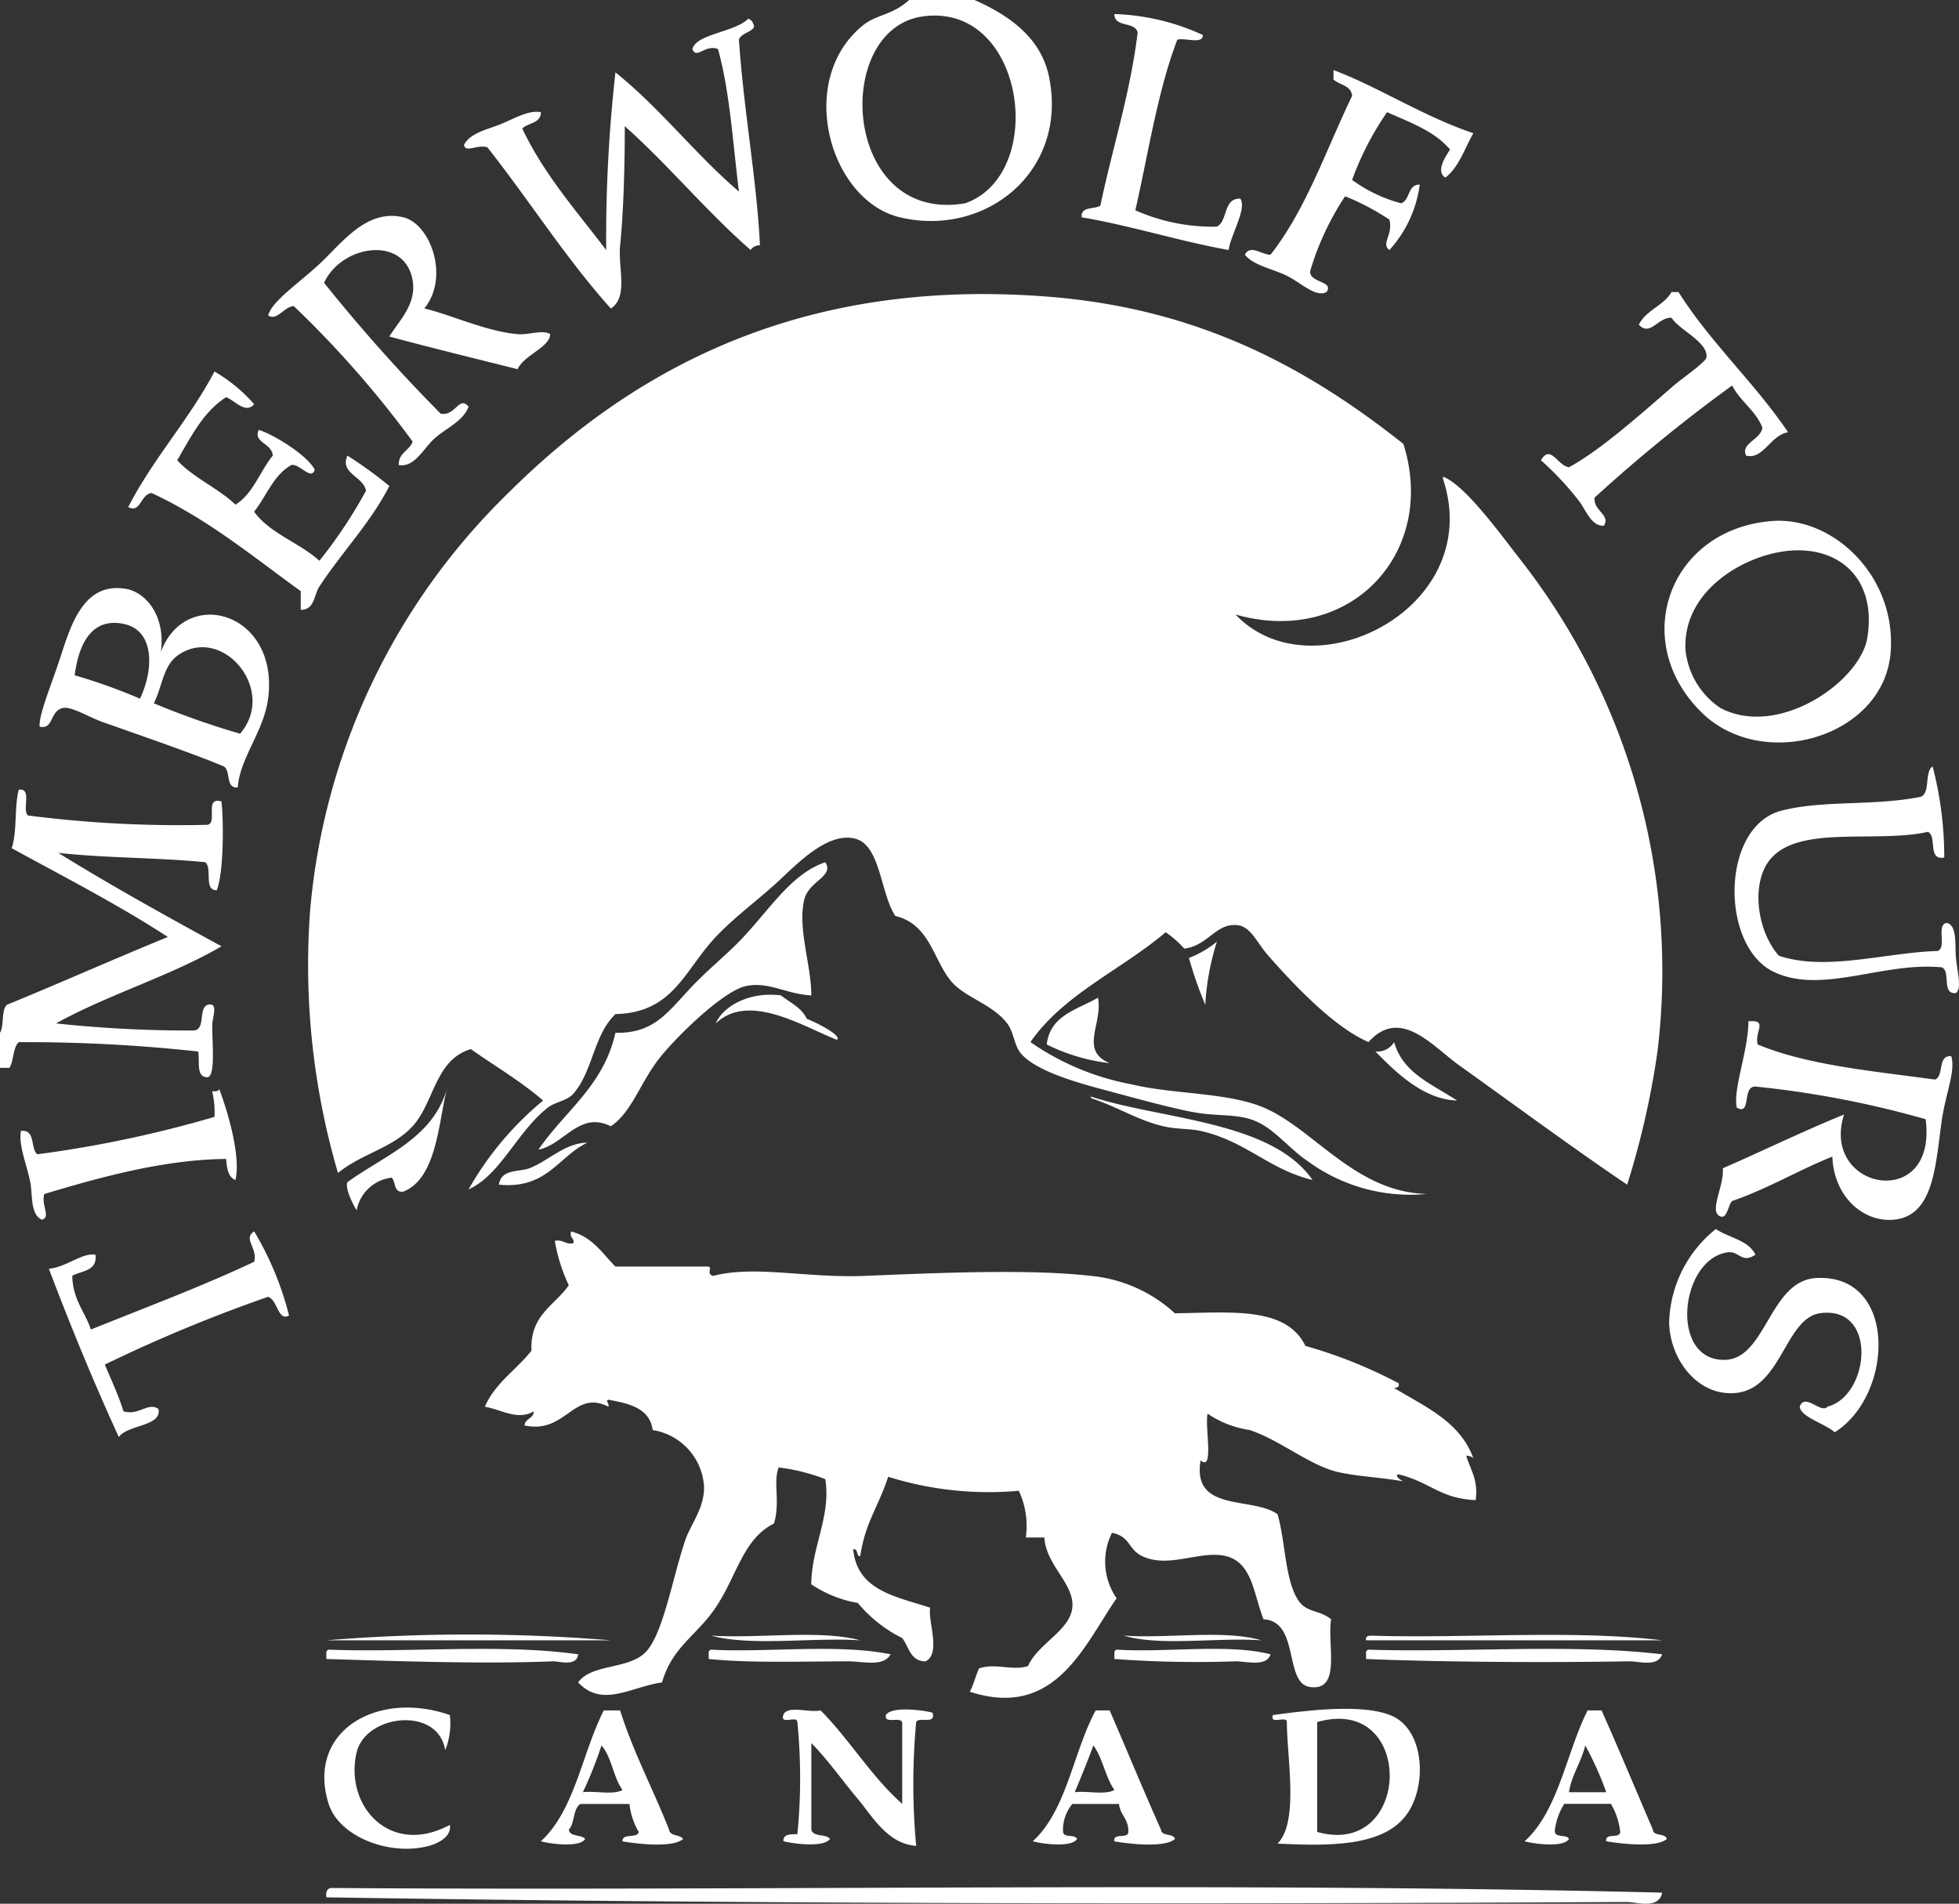 <?xml version="1.0" encoding="UTF-8"?> <svg xmlns="http://www.w3.org/2000/svg" width="138" height="134.118" viewBox="0 0 138 134.118"><rect x="0" y="0" width="138" height="134.118" fill="#333333" stroke="none"/><g id="Group_58100" data-name="Group 58100" transform="translate(-0.64 -0.802)"><path id="Path_12" data-name="Path 12" d="M138.423,70.763c-1.035.1-.346-1.519-.985-1.811-4.174-.406-8.424,1.925-11.824.329-3.807-1.787-3.774-10.233.492-11.359,2.932-.774,6.5-.315,9.854-.988.679-.306.227-1.747.821-2.139a25.348,25.348,0,0,1,.821,6.42c-1.205.22-.485-1.489-1.149-1.811-3.568.808-8.874-.472-11,1.811-1.507,1.615-1.1,5.1.493,6.914,3.293,1.124,7.547-.225,11.167-.329.7-.177-.109-1.865.657-1.976.766.127.571,1.634.656,2.47C138.523,69.269,138.856,70.442,138.423,70.763Zm-17.9-19.754c-5.149-5.031-2.321-12.919,4.927-13.5,4.321-.345,8.771,3.881,8.376,9.22C133.379,52.734,124.84,55.228,120.523,51.009Zm5.748-11.359c-3.108.45-7.086,2.925-6.9,6.915a5.6,5.6,0,0,0,2.463,4.115c4.083,2.155,9.845-1.861,10.346-4.939C132.886,41.417,130,39.111,126.271,39.65ZM123.643,32.9c-.421-.864,1.038-1.112,1.149-1.976-.488-1.211-1.554-1.843-2.135-2.962a111.242,111.242,0,0,0-9.689,7.9c-.1.927,1.14,1.2.657,1.975-.912.058-1.27-1.149-1.807-1.81a21.38,21.38,0,0,0-2.628-2.8c.682-1.159,1.156.371,1.97.494,2.167-1.167,4.971-3.657,7.391-5.761.507-.442,2.258-1.655,2.3-1.976.137-1.076-1.9-1.911-2.463-2.8-.964-.03-1.509,1.351-2.3.494.5-1.034,1.742-1.327,2.3-2.3h.493c2.272,3.595,5.356,6.374,7.718,9.877C125.355,31.456,124.854,33.209,123.643,32.9ZM78.81,75.7a13.283,13.283,0,0,1-4.434-1.317c.24-2.063,2.153-2.451,3.613-3.292C78.337,72.933,76.653,74.8,78.81,75.7Zm7.555-8.56a17.918,17.918,0,0,0-.821,4.445,27.193,27.193,0,0,1-1.149-3.293A7.2,7.2,0,0,0,86.364,67.141ZM117.4,74.878a58.939,58.939,0,0,1-2.135,9.383c-3.438-2.309-7.8-5.521-11.824-8.4-1.919-1.37-4.142-4.147-6.4-1.646-2.341-1.006-5.061-3.816-7.062-6.09-.783-.89-1.224-2.031-2.135-2.14-1.57-.189-2.076,1.438-3.778,1.646a7.136,7.136,0,0,0-1.314-1.152c-3.108,2.646-7.163,4.343-9.525,7.737a18.281,18.281,0,0,0,7.062,2.963c3.014.734,6.794.564,9.36,1.646,3.542,1.493,6.446,5.966,11.5,6.09a12.22,12.22,0,0,1-8.374-2.3c-1.278-.846-2.3-2.216-3.613-2.8s-2.7-.34-4.434-.659c-1.758-.324-4.322-1.046-6.569-1.646-2.106-.563-4.591-1.339-5.583-2.47-.507-.576-.5-1.5-.986-2.14-1.032-1.358-2.978-1.82-3.941-2.962-1.259-1.492-1.485-4.008-3.941-4.61-1.05-1.6-1.042-4.947-2.792-5.432-1.922-.532-4.069,1.711-5.419,2.963C54,64.247,52.4,65.387,51.057,66.812c-2.212,2.346-2.98,5.343-7.062,5.432-1.541,1.481-1.594,4.034-2.956,5.6-.454.52-1.3.588-1.807.988-2.165,1.695-3.332,4.751-5.584,5.761A22.41,22.41,0,0,1,38.9,78.335c-1.555-1.349-3.387-2.42-5.091-3.622-2.528.738-2.573,3.766-4.106,5.433-1.435,1.561-3.553,1.905-5.255,3.292A52.1,52.1,0,0,1,22.482,65,46.637,46.637,0,0,1,36.276,35.7c8.889-8.91,20.807-15.388,38.264-13.992,10.485.837,18.1,4.924,24.962,10.37,2.42,7.677-3.773,14.311-11.824,12.017,5.368,5.67,17.629-.426,14.616-9.548-.015-.018.019-.158,0-.165,1.449.563,3.614,3.462,5.255,5.6A47.039,47.039,0,0,1,117.4,74.878Zm-14.615-63.54c-1.068-1.29-2.808-1.905-4.434-2.634a21.127,21.127,0,0,0-2.464,4.773,10.365,10.365,0,0,0,3.449,1.646c.659-.218.434-1.321,1.315-1.317a8.453,8.453,0,0,1-2.136,4.61c-.615-.465.278-1.059,0-2.14a16.964,16.964,0,0,0-3.12-1.646A19.526,19.526,0,0,0,92.933,19.9c-.068.841,1.713.69,1.149,1.481-.773.394-1.78-.652-2.791-1.151s-2.33-.708-2.956-1.483c.4-.75,1.162,0,1.805,0,2.489-3.157,3.914-7.38,5.748-11.193C95.819,6.8,95,6.8,94.575,6.4V5.74c3.007,1.105,6.36,3.28,9.854,4.445-.618,1.081-1.009,2.39-1.971,3.127C101.74,12.873,102.5,11.792,102.787,11.338ZM76.84,16.111c-.087-.8.888-.536,1.314-.823.856-4.081,2.079-7.793,2.628-12.182-.166-.822-1.641-.33-1.642-1.316a16.042,16.042,0,0,1,6.24,1.482c-.02.693-1.26.162-1.807.328-1.382,3.608-2.029,7.952-2.956,12.017a13.413,13.413,0,0,0,5.748,1.152c.791-.415.416-2,1.642-1.976.491.686-.649,2.51-.821,3.622C83.615,17.769,80.438,16.729,76.84,16.111Zm-12.81,0c-4.938-1.178-7.356-9.618-2.628-13.5,1.009-.826,2.027-.687,3.285-1.81h4.6c2.531,1.12,4.705,2.71,5.255,5.432C75.886,12.895,70.046,17.545,64.03,16.111ZM65.672,1.954c-6.472.871-5.683,14.661,2.957,13.169C74.451,13.091,72.88.983,65.672,1.954ZM53.52,18.416c-3.13-2.734-5.768-5.962-8.868-8.725,0,2.528-.065,5.77-.328,8.4-.16,1.6.6,3.641-.656,4.444-3.164-3.522-5.747-7.629-8.7-11.358-.72-.214-1.538.419-1.642-.166.417-.842,1.676-1.092,2.628-1.481.888-.363,1.956-1,2.792-.823-.018.806-.911.733-1.314,1.152,1.552,3.273,3.833,5.815,5.911,8.56A104.5,104.5,0,0,1,43.995,5.9c3.162,2.538,5.626,5.774,8.7,8.4-.431-3.409-.638-7.043-1.478-10.042-.927-.358-1.492.758-1.807,0,.3-1.09,2.981-1.169,3.941-2.14.147.074.294.145.329.329.384.547-.845.615-.986,1.152.325,4.89,1.274,10.023,1.478,14.487A.721.721,0,0,0,53.52,18.416ZM37.1,24.341c.843.069,1.729-.334,2.3,0-.029.932-1.819,1.449-2.3,2.47-3.022-.757-6.056-1.5-9.033-2.3.718-1.156,1.923-2.292,1.642-3.951-.54-3.2-5-2.528-6.24.165a117.8,117.8,0,0,0,8.211,9.218c1.065.2,1.279-1.3,1.97-.494-.4,1.064-1.63,1.528-2.463,2.3-.734.685-1.362,2.015-2.463,1.811,0-.881.751-1,.985-1.646a72.155,72.155,0,0,0-8.374-9.548c-.72.053-1.154,1.065-1.807.659.28-1.015,2.057-2.182,3.612-3.622,1.589-1.469,3.3-3.912,5.913-3.292,1.9.45,3.283,4.207,1.478,6.42C32.371,22.963,34.916,24.161,37.1,24.341ZM22.81,33.889c-.245.8-1.032-.427-1.642-.329-1.264.708-1.756,2.191-2.628,3.293,1.134,1.552,3.193,2.176,4.6,3.456a33.709,33.709,0,0,0,3.285-4.938c-.2-1.026-1.865-1.206-1.314-2.47a28.54,28.54,0,0,1,2.956,2.14c-1.308,2.569-3.408,4.75-4.927,7.078-.391.6-.32,1.635-1.314,1.646V42.449c-3.373-2.434-6.539-5.078-10.51-6.914-.794.108-.77,1.449-1.642.988,1.767-3.442,4.278-6.138,6.076-9.548a11.2,11.2,0,0,1,2.792,2.3c-.6.717-1.352-.249-1.97-.494-1.609,1.022-2.473,2.79-3.45,4.445,1.156,1.256,2.872,1.949,4.106,3.128,1.252-.775,1.718-2.339,2.628-3.457-.063-.884-1.419-.927-.986-1.811C20,31.449,22.309,32.9,22.81,33.889ZM11.971,46.73c1.758-4.69,8.356-2.792,7.555,3.292-.305,2.317-2,4.2-2.135,6.255-.895.074-.472-1.173-.986-1.481-2.1-.887-5.66-2.107-8.54-3.128-.957-.34-2.2-1.12-2.791-.988-.956.212-.629,1.535-1.642,1.317-.072-.765.74-2.753,1.313-4.445.784-2.309,1.591-5.8,4.763-5.267C10.913,42.522,12.321,44.194,11.971,46.73Zm5.583,5.761c2.611-3.056-1.173-7.6-4.27-5.6-1.161.75-1.14,2.086-1.807,3.457A56.265,56.265,0,0,0,17.555,52.491ZM9.344,44.754C7.136,44.3,6.193,46.108,5.9,48.375a40.7,40.7,0,0,1,4.6,1.646C11.47,48,11.561,45.211,9.344,44.754ZM15.255,58.91C16,58.78,15,56.9,16.241,57.264c.127,1.021.212,4.811-.328,6.256-.955.023-.286-1.579-.821-1.976-3.338-.331-7.049-.288-10.347-.659,3.72,2.308,7.6,4.452,11.5,6.584-3.6,2.1-8,3.4-11.659,5.432a88.156,88.156,0,0,0,9.689.5c.88-.05.312-1.553.985-1.811.819-.212.326.882.329,1.482.005,1.283.232,3.554-.329,3.621-.832.012-.535-1.111-.656-1.811a110.905,110.905,0,0,0-12.645-.659c-.426.4-.333,1.314-.657,1.811H.64V73.562c.312-.511.064-1.583.493-1.976,3.81-1.559,7.519-3.218,11.331-4.774-3.481-2.272-7.286-4.22-11-6.255.392-1.144.178-2.894.493-4.116.98-.159.207,1.438.656,1.811A83.4,83.4,0,0,0,15.255,58.91ZM3.268,82.122a83.165,83.165,0,0,0,12.48-2.634,6.3,6.3,0,0,0-.164-1.811c.233.014.464.027.493-.165.645,1.687,1.532,4.788,1.149,6.42-.515-.2-.608-.817-.656-1.482-4.409.035-8.973,1.317-12.81,2.47-.24.779.488,1.62-.165,1.811-.843-.38-.644-1.741-.821-2.634-.257-1.3-.846-2.614-.657-3.621C3.168,80.356,2.759,81.7,3.268,82.122Zm4.1,7.077C7.5,90.371,6.4,90.307,5.731,90.68c.031,1.67.886,2.515,1.314,3.787,3.862-1.561,7.814-3.033,11.5-4.774.27-.974-.821-1.623,0-2.139A21.929,21.929,0,0,1,21,93.479c-.784.443-.808-1.115-1.477-1.317a106.6,106.6,0,0,0-11.5,4.774c.451,1.084.953,2.117,1.314,3.292,1.094.324,1.731-.673,2.463-.165.269,1.229-2.171,1.1-2.791,1.976-1.759-3.834-3.39-7.8-4.927-11.852C5.32,90.08,6.408,89.034,7.372,89.2Zm24.962,32.43a5.031,5.031,0,0,1-.328,2.47c-.5-3.124-5.611-2.529-6.241.164-.878,3.758,2.361,7.373,6.569,5.1.148.925-1.03,1.361-1.477,1.482-2.768.745-6.336-.655-7.062-2.963C22.185,122.761,27.225,119.837,32.334,121.629ZM23.96,133.81c31.036.218,63.027-.438,93.77.328-.223,1.207-1.87.655-2.463.659-30.056.162-61.964.151-91.637-.329C23.586,134.094,23.67,133.85,23.96,133.81Zm94.1-3.457c-.73.642-3.271.34-4.271.165-.089-.638.954-.143.986-.659a4.9,4.9,0,0,0-.656-1.976h-3.285a4.462,4.462,0,0,0-.656,1.811c-.114.663.817.279.985.659-.358.632-2.495.348-3.12.165,2.385-2.164,2.916-6.186,4.434-9.218h.986c1.233,2.77,2.409,5.6,3.613,8.4C117.122,130.2,117.942,129.922,118.06,130.353Zm-5.748-6.584c-.289,1.192-.94,2.021-1.15,3.292h2.628A22.353,22.353,0,0,0,112.312,123.769Zm3.12-5.927c-5.785.093-12.877.065-18.558-.165v-.329c-.026-.191.036-.292.165-.328,6.669.215,14.318-.434,20.691.328C117.409,118.272,116.09,117.832,115.432,117.842Zm2.3-1.481H96.874c-.06-.281.128-.311.328-.33C103.821,116.247,111.41,115.6,117.73,116.361Zm-27.425,5.267c2.5-.344,7.121-.93,8.868.329,1.719,1.238,1.878,4.328.821,6.255-1.442,2.632-5.287,2.676-9.361,2.47,1.52-1.534.66-6.01.657-8.56C91.288,121.631,90.074,122.354,90.306,121.629Zm3.12,8.231c6.694,1.9,6.929-9.739,0-7.737ZM79.8,116.031c3.124.217,7.112-.435,9.689.33C86.361,116.144,82.372,116.8,79.8,116.031Zm7.883,1.811a79.765,79.765,0,0,1-8.539-.165v-.329c-.027-.191.036-.292.164-.328,3.506.216,7.879-.437,10.838.328C89.85,118.255,88.462,117.839,87.678,117.842ZM76.511,130.353c-.359.632-2.5.348-3.12.165,2.387-2.161,2.839-6.263,4.434-9.218h.985c1.21,2.793,2.376,5.629,3.613,8.4.048.5.868.227.986.659-.73.642-3.271.34-4.27.165-.09-.638.953-.143.985-.659.037-.915-.575-1.179-.656-1.976H76.182a2.851,2.851,0,0,0-.656,1.976C75.584,130.295,76.362,130.008,76.511,130.353Zm2.628-3.457c-.637-.9-.82-2.251-1.478-3.127-.414,1.122-.857,2.214-1.314,3.292C77.225,126.954,78.533,127.277,79.139,126.9ZM50.727,116.031c3.4.217,7.661-.435,10.511.33C57.842,116.144,53.578,116.8,50.727,116.031Zm-.164,1.646v-.329c-.027-.191.036-.292.164-.328,3.976.215,8.965-.432,12.646.328-.494.913-1.961.494-2.957.494C57.393,117.842,53.424,117.976,50.564,117.677Zm5.255,3.951c.26-.727,1.831-.14,2.628-.329,2.048,2.062,3.568,4.655,5.748,6.584v-5.6c.09-.694-1.284.08-1.15-.659.412-.634,2.607-.346,3.285-.165.278.882-.954.251-1.15.659a47.666,47.666,0,0,0,0,8.725c-2.026-.149-3.068-2.06-4.1-3.293-1.105-1.313-2.1-2.746-3.285-3.95v6.09c.108.551,1.028.286,1.314.659-.41.633-2.606.346-3.284.165-.015-.509.5-.491.986-.494a40.182,40.182,0,0,0,0-7.9C56.8,121.631,55.587,122.354,55.819,121.629Zm-32.188-3.951v-.329c-.026-.191.036-.292.165-.328,5.623.215,12.244-.432,17.572.328-.1.9-1.343.475-1.807.494C34.658,118.044,28.431,117.824,23.631,117.677ZM41.86,130.353c-.359.632-2.5.348-3.12.165,2.381-2.168,2.9-6.2,4.434-9.218h1.149c.95,3,2.333,5.562,3.449,8.4.064.485.774.322.986.659-.73.642-3.271.34-4.27.165-.012-.615,1.032-.172,1.149-.659a4.9,4.9,0,0,1-.656-1.976h-3.45c-.543.334-.392,1.363-.821,1.811C40.78,130.228,41.588,130.022,41.86,130.353Zm2.628-3.457c-.648-.887-.757-2.314-1.478-3.127A27.205,27.205,0,0,1,41.7,127.06C42.574,126.954,43.882,127.277,44.488,126.9ZM28.229,83.767a2.836,2.836,0,0,0-2.464,2.3c-.3-.471-.83-1.576-.656-1.976,2.662-1.94,6.1-3.1,7.062-6.749-.635,2.217-.678,6.453-3.12,7.407C28.35,84.852,28.539,84.06,28.229,83.767Zm15.437,32.594H23.631A122.98,122.98,0,0,1,43.667,116.361ZM59.6,74.055c-2.275-.863-6.185-3.407-8.539-1.152.443-1.092,2.214-2.279,4.6-1.975.632.519,1.449.852,1.807,1.646C58.194,72.857,59.959,73.759,59.6,74.055ZM35.784,84.261c.166-1.128,1.406-.879,2.135-1.152,1.335-.5,2.486-1.779,4.1-1.81C39.949,82.291,39.178,84.591,35.784,84.261Zm13.63-13.992c1.025-1.076,2.19-2.035,3.12-2.963,2.183-2.175,3.715-4.9,6.241-5.761.65,1.01-1.151,1.3-1.478,2.633-.492,2.011.51,4.682.493,6.75-1.8-.1-3-.993-4.6-.659-1.669.35-5.191,3.854-6.241,5.267-1.256,1.694-1.875,3.688-3.284,4.61-2.215-1.1-3.281,1.294-5.092,1.646,1.843-2.708,4.594-4.5,5.42-8.231C46.754,73.617,47.683,72.088,49.414,70.269Zm33.174,9.877c-1.807-.421-3.309-1.411-5.092-1.976a.112.112,0,0,0-.031-.124c4.913,1.628,12.752,1.7,15.633,5.885-3.081-.743-4.683-2.74-7.883-3.456C84.423,80.3,83.56,80.372,82.587,80.146Zm-5.122-2.1c-.044-.014-.09-.026-.133-.041A.25.25,0,0,1,77.465,78.046Zm20.066-3.169a1.375,1.375,0,0,0,1.315-.659c.63,2.221,2.723,2.977,4.433,4.116C100.939,78.266,98.993,76.377,97.531,74.878Zm7.062,31.607c-2.539-.111-3.188-1.268-5.419-1.811-.391.048.182.446.328.494-1.509-.281-3.118-.329-4.6-.659-1.956-.435-4.119-2.272-6.241-2.963a7.12,7.12,0,0,1-2.956-1.151c-.2.986.477,4.113-.493,3.292-.614,3.688,3.618,2.519,5.419,3.787.563,1.882.516,4.679,1.478,6.09.59.866,1.467.641,2.3,1.317-.29,1.832.743,5.065-1.478,4.773-1.868-.245-.71-4.639-3.285-4.773-.708-1.8-.785-3.976-2.626-4.445-1.793-.455-4.025.895-5.913,0-1.015-.481-.83-1.393-2.135-1.645A4.528,4.528,0,0,0,79.3,113.4c-2.3,3.31-4.3,8.543-10.346,6.584.277-.491.409-1.126.656-1.646,1.181-.39,2.339.193,3.449-.164.689-1.576,2.954-2.491,3.12-4.116.171-1.663-1.857-2.973-1.97-4.939H72.9a5.788,5.788,0,0,0-.493-3.292,23.635,23.635,0,0,1-9.2-.988c-.713,2.172-1.616,3.218-1.97,5.6-.311-.018-.114-.544-.494-.494.267,2.916,3.023,3.335,5.42,4.116-.165.964.79,3.237-.328,3.785-1.081-.014-1.16-1.032-1.642-1.645a9.55,9.55,0,0,1-3.12-2.47,8.436,8.436,0,0,1-3.285-1.317c.027-2.668,1.413-4.83.986-7.407a13.456,13.456,0,0,0-3.284-.823c-.408,1.08.132,2.41-.329,3.95-2.411,1.205-2.659,4.2-4.6,6.585-1.256,1.544-2.646,2.389-3.285,4.609-2.213.317-4.2,1.808-5.911,0,.964-1.341,3.546-.887,4.762-2.14,1.231-1.268,1.876-5.2,2.792-7.9.364-1.073,1.369-2.265,1.314-3.786a4.283,4.283,0,0,0-3.613-3.951c-.215-1.541-1.64-1.868-3.12-2.139-.244.071.065.21,0,.493-2.452-1.252-3,1.959-5.913,1.317.05-.5.634-.462.657-.988-1.157.655-2.248-.117-3.449-.329.73-1.683,2.225-2.6,3.284-3.95-.115-2.53,1.649-3.176,2.628-4.61a11.98,11.98,0,0,1-.985-3.127c.608-.117.7.281,1.314.165.067-.4-.3-.358-.165-.823,1.49.372,2.192,1.533,3.12,2.47h6.4c.608-.044-.106.511.493.657,2.926-.765,6.6.168,10.675,0,5.368-.221,11.637-.49,15.929,0a10.163,10.163,0,0,1,5.913,2.634c4.009-.045,7.819-.5,9.2,2.3a33.272,33.272,0,0,1,6.569,2.634c.06.28-.128.31-.328.329,2.186,1.319,4.644,2.367,5.583,4.938a.779.779,0,0,0-.493-.165C104.206,104.347,104.792,105.022,104.593,106.484Zm16.916-19.1c.91.623,2.292.776,2.791,1.81-.979.657-1.14-.284-1.97-.164-3.354.487-4.125,7.681-.165,7.572,2.887-.079,3.129-5.575,6.405-5.762,5.77-.328,5.494,8.253,1.314,10.865-.7-.617-2.419-1.083-2.464-1.811.365-1,1.507.549,1.971,0,2.938-.766,3.555-7.08-.493-6.584-2.731.335-2.756,6.21-6.9,5.6-2.115-.314-3.722-2.533-3.778-4.939A8.716,8.716,0,0,1,121.508,87.389Zm8.211-5.1c-2.425.971-4.535,2.258-7.062,3.128-.314.32-.369,1.485-.986.988-.529-.463.434-2.17.329-3.293,2.862-1.245,5.62-2.6,8.539-3.786-1.7,5.341,6.61,6.886,5.748.329a68.885,68.885,0,0,0-11.989-2.3c-.967-.023-.263,2.084-1.313,1.482-.284-1.286.811-4.005.821-6.091h.328c.935.024.081.875.328,1.646,3.52,1.465,8.1,1.867,12.482,2.47.673-.258.142-1.724,1.149-1.646.312,1.045-.382,2.6-.656,4.445-.462,3.106-.506,6.853-3.45,7.078C131.847,86.894,129.819,85.068,129.719,82.285Z" transform="translate(0 0)" fill="#fff" fill-rule="evenodd"></path></g></svg> 